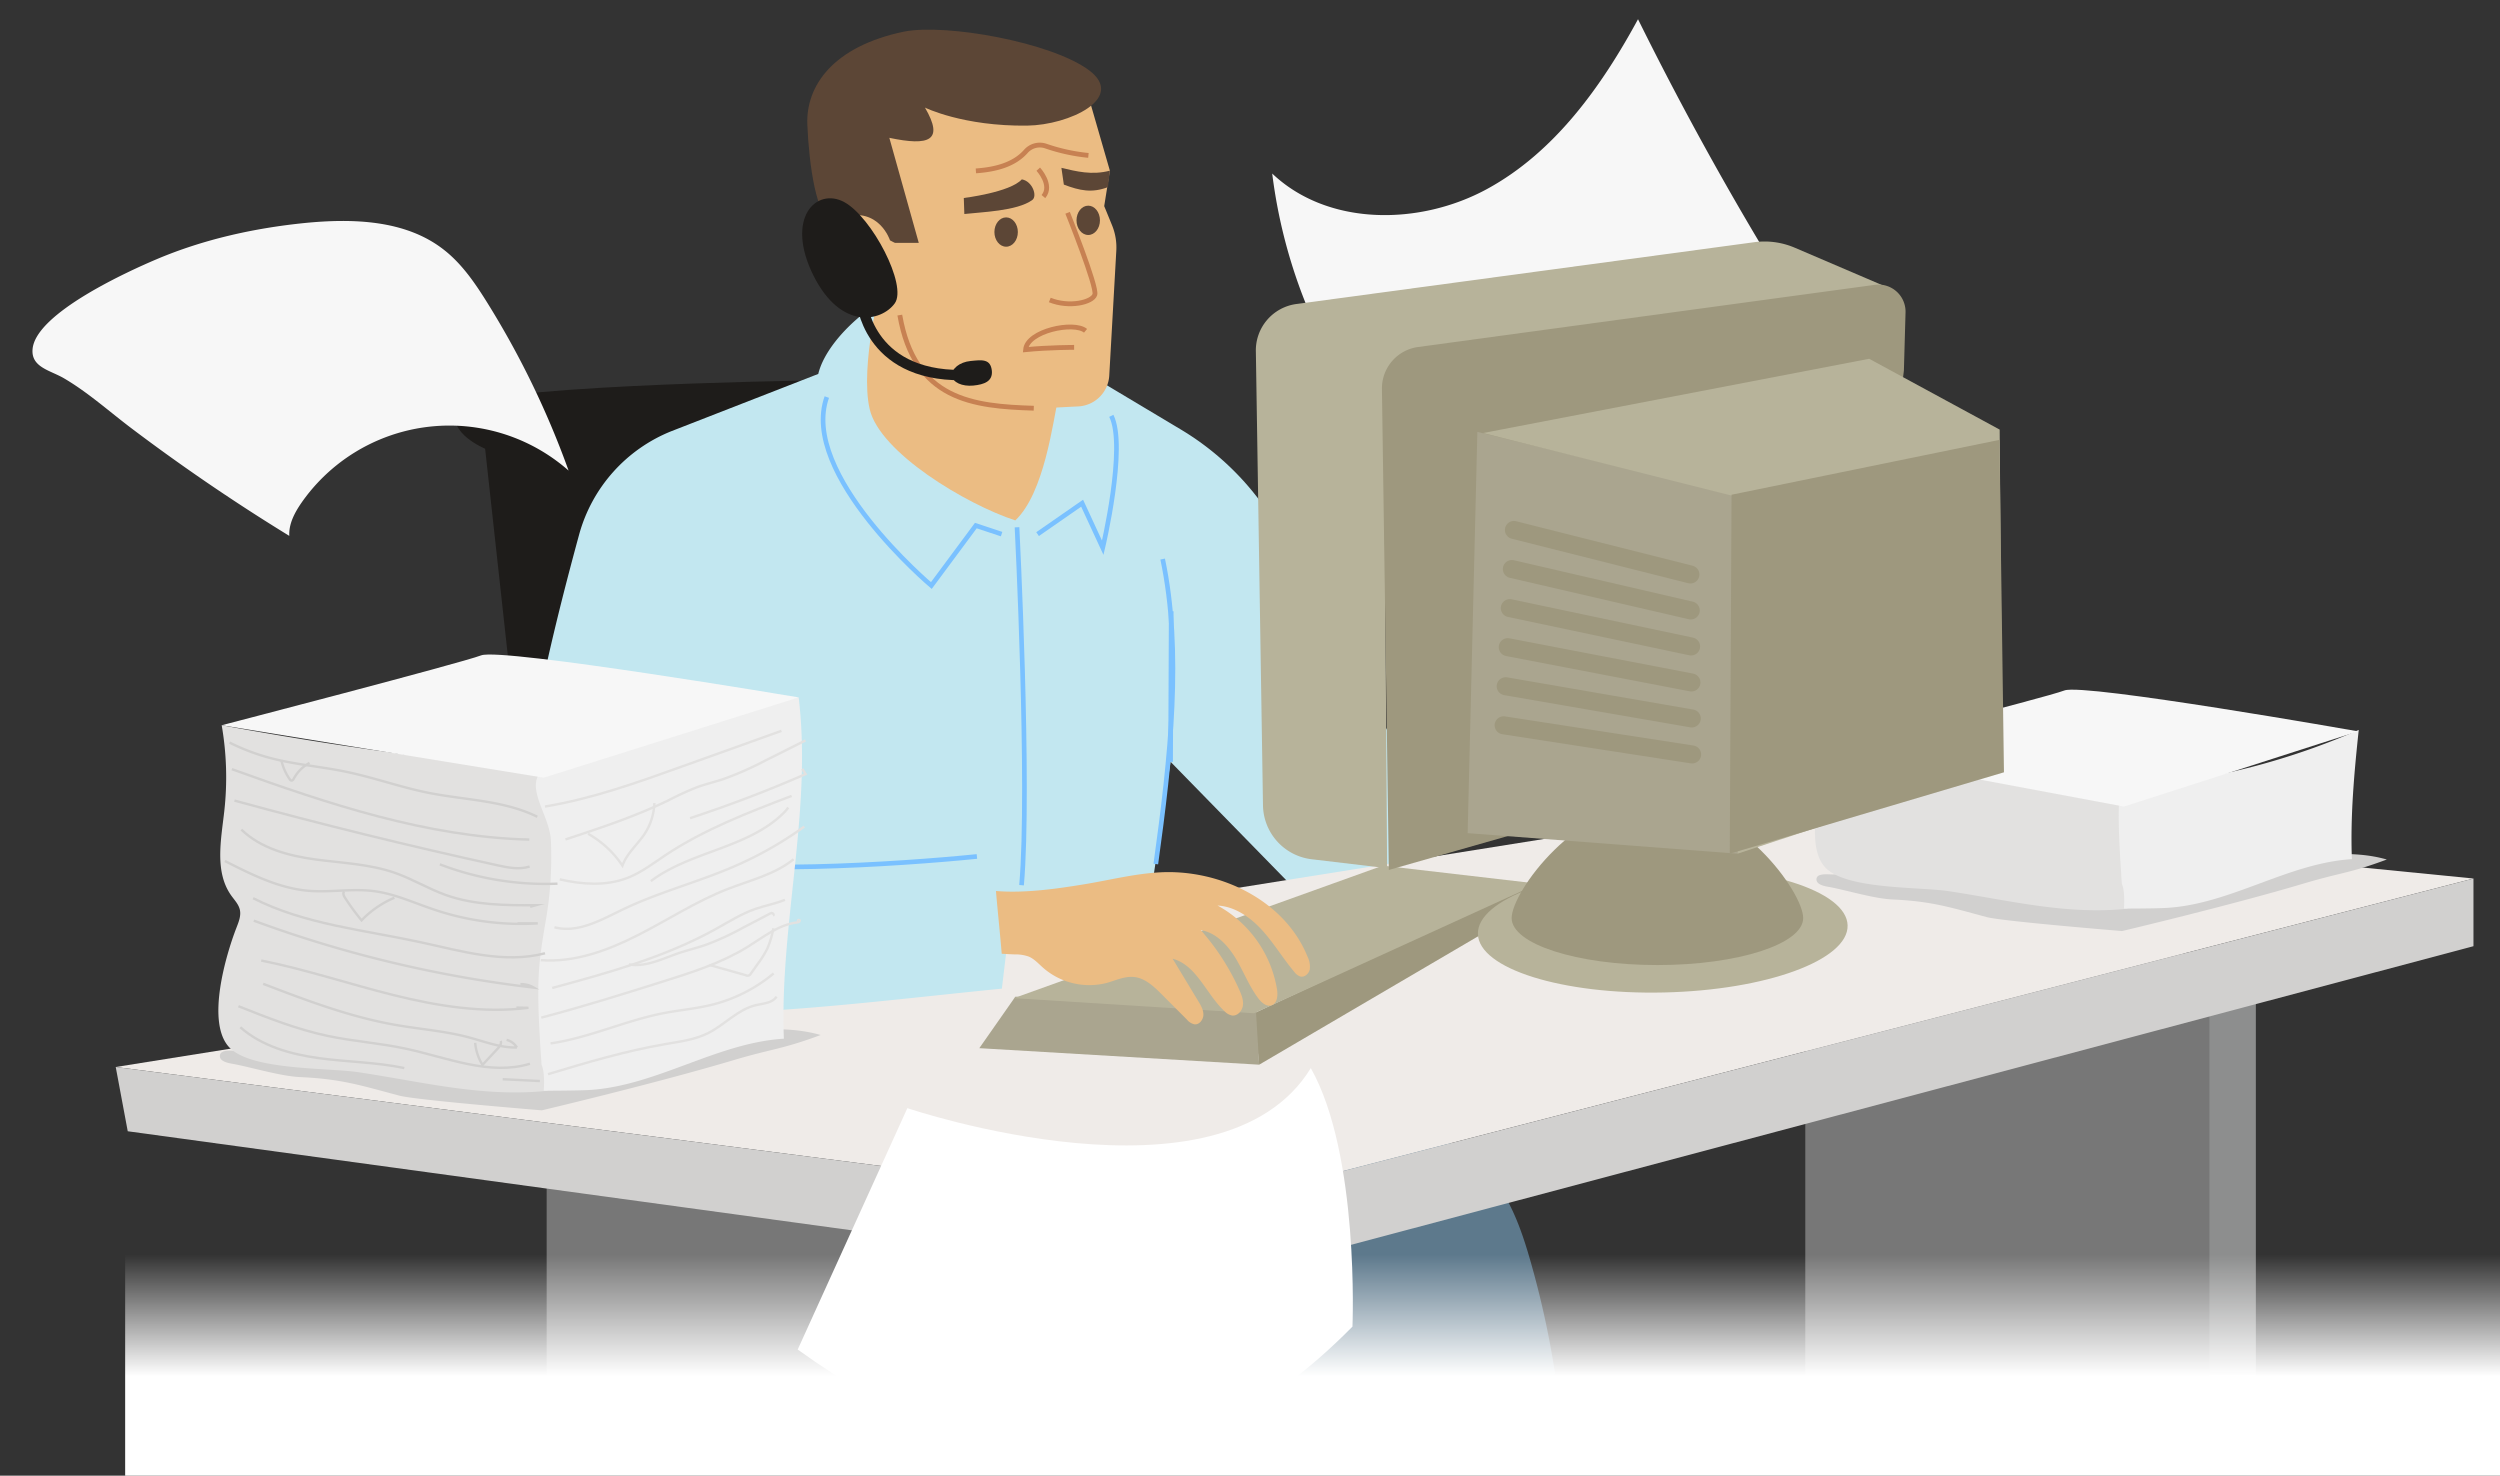 <svg xmlns="http://www.w3.org/2000/svg" xmlns:xlink="http://www.w3.org/1999/xlink" viewBox="0 0 970.38 572.79"><rect x="0" y="0" width="970.38" height="572.79" fill="#333333" stroke="none"/><defs><style>.cls-1{fill:#5d798c;}.cls-2{fill:#777;}.cls-3{fill:#8d8e8e;}.cls-4{fill:#f7f7f7;}.cls-13,.cls-16,.cls-17,.cls-20,.cls-21,.cls-22,.cls-5{fill:none;}.cls-6{fill:#c2e7f0;}.cls-7{fill:#efebe8;}.cls-8{fill:#9e987e;}.cls-9{fill:#aaa58f;}.cls-10{fill:#d1d0cf;}.cls-11{fill:#b7b39a;}.cls-12{fill:#1e1c1a;}.cls-13{stroke:#7ac1ff;stroke-width:1.81px;}.cls-14{fill:#ebbc83;}.cls-15{fill:#5c4636;}.cls-16{stroke:#c78152;stroke-width:1.87px;}.cls-16,.cls-17,.cls-20,.cls-21,.cls-22{stroke-miterlimit:10;}.cls-17{stroke:#1e1c1a;stroke-width:4px;}.cls-18{fill:#e2e1e0;}.cls-19{fill:#efefef;}.cls-20{stroke:#9e987e;stroke-linecap:round;stroke-width:7px;}.cls-21{stroke:#e2e1e0;}.cls-21,.cls-22{stroke-width:0.94px;}.cls-22{stroke:#d1d0cf;}.cls-23{fill:url(#linear-gradient);}.cls-24{fill:#fff;}</style><linearGradient id="linear-gradient" x1="509.48" y1="572.79" x2="509.48" y2="486.99" gradientUnits="userSpaceOnUse"><stop offset="0.45" stop-color="#fff"/><stop offset="1" stop-color="#fff" stop-opacity="0"/></linearGradient></defs><g id="Layer_2" data-name="Layer 2"><path class="cls-1" d="M466.26,418.47c9.51-3.28,20-1.1,29.7,1.42a463.63,463.63,0,0,1,47,14.9c12.61,4.75,25.44,10.34,34.52,20.31,8.59,9.44,13,21.9,16.51,34.17a355.76,355.76,0,0,1,9.66,44.16c-27.24,7.93-54.76,15.92-83.08,17.56-20.27,1.18-40.58-.93-60.77-3l-63.52-6.6c-2.23-.23-4.59-.51-6.39-1.84-2.16-1.6-3.06-4.34-3.85-6.9q-8.22-26.81-16.45-53.62c-1.54-5-3.09-10.2-2.37-15.39,1.72-12.44,15.25-19.36,27.43-22.42,26.45-6.63,54.89-5.11,80.13-15.42,8.37-3.42,16.72-8.19,25.74-7.62"/><polygon class="cls-2" points="212.19 447.08 212.19 545.85 372.5 566.8 371.64 474.02 212.19 447.08"/><rect class="cls-3" x="369.07" y="472.03" width="18" height="94.77"/><polygon class="cls-2" points="700.73 345.33 700.73 558.82 861.04 543.86 860.18 372.26 700.73 345.33"/><rect class="cls-3" x="857.61" y="370.27" width="18" height="164.61"/><path class="cls-4" d="M556.53,190.43A202.68,202.68,0,0,1,493.81,67.36c21.62,20.53,57.23,20.25,83.4,6s44.37-39.7,58.59-65.9q25.35,51.24,55.25,100.05a9.23,9.23,0,0,1,1.79,4.67c0,2.48-2,4.47-3.8,6.14A323.42,323.42,0,0,1,592.46,179c-7.24,2.92-14.76,5.61-22.56,5.75s-16-2.66-20.7-8.92"/><rect id="SVGID" class="cls-5" x="132.68" y="21.52" width="551.28" height="384.66"/><path class="cls-6" d="M394,145.46l30.9,1.26,33.31,19.91a106.83,106.83,0,0,1,39.28,41L563.09,329l-55,21.69-53.74-55-8.17,54.91-132.08,7-64.32-18.13,49.65-142.09,25.77-36.25,73.43-6.81Z"/><polygon class="cls-7" points="44.92 414.16 678.08 313.07 960.08 341 466.58 468.7 44.92 414.16"/><polygon class="cls-8" points="594.95 350.98 488.75 413.26 486.75 393.3 595.61 342.33 594.95 350.98"/><polygon class="cls-9" points="380.12 406.85 394.09 386.89 487.2 387.56 488.75 413.26 380.12 406.85"/><polygon class="cls-10" points="960.08 341 960.08 367.27 472.57 496.97 49.58 439.1 44.92 414.16 466.58 468.7 960.08 341"/><path class="cls-11" d="M393.53,387.44l93.22,5.86L596.94,343l-60.23-7Z"/><path class="cls-12" d="M201.3,292.68l-13-118.51s-14.88-6.08-11.1-15.3S311,147.76,311,147.76L216.69,318.25Z"/><path class="cls-6" d="M317.61,145.14l-57,22.22a60.45,60.45,0,0,0-35.82,40.13c-18.64,68.42-31.42,131.82-17.91,172.06,30.38,23.15,109.35,11.42,182,4.19l3.66-30.7c-42.42-10.69-81.07-23.69-110.29-19.29l58.86-167s7.67-51.92,4.74-51.19C338.64,117.32,320.85,131.73,317.61,145.14Z"/><path class="cls-13" d="M281.49,268.67l-8.23,65.83"/><path class="cls-14" d="M342.21,109.56s-8.53,32.34-4.65,49.21,37.36,36.95,56.53,43.23c11.31-10.64,14.63-38.57,16.63-47.22Z"/><path class="cls-14" d="M420,28.83,430.8,66.24,428.6,80l3,7.33a22.73,22.73,0,0,1,1.68,10.27l-2.72,48.2a12.71,12.71,0,0,1-12,11.95l-17.28.84L364.6,147l-19.49-25.88L336.52,82.8,348.78,90s-15.08-45.37-3.56-51.87a68.94,68.94,0,0,1,21.58-8S406.39,43.19,420,28.83Z"/><path class="cls-15" d="M323,84.89c-6,.53-9-21.16-9.63-36.46-.63-15.09,9.95-30.39,37.49-36.15,16.45-3.25,57.41,4.19,71.86,15s-7.75,21.27-24,21.48c-24.93.32-39.7-7-39.7-7,7.55,12.89,1.68,15-13.82,11.74l11.42,40.76H341C341,94.11,335.27,82.8,323,84.89Z"/><path class="cls-14" d="M345.46,93.29s-4.19-13-18.12-9.11c-14.77,4.19-14.67,44.53,22.1,37.09S345.46,93.29,345.46,93.29Z"/><path class="cls-16" d="M414.39,82.6s11.53,28.71,10.58,31.75-10,5.13-17.49,2.09"/><path class="cls-16" d="M421.36,128.4c-4.52-3.77-22.61,0-23.28,7.32,9.09-.89,18.84-.89,18.84-.89"/><path class="cls-16" d="M401.26,158.45c-23.57-.73-46.3-3.14-52-36.15"/><path class="cls-15" d="M374.1,76.85s17.95-2.17,22.52-7.23c4.12.7,6.12,6.46,4.08,8-5.89,4.34-20.13,4.71-26.39,5.45Z"/><path class="cls-15" d="M412.93,71.65l-.94-6.5c5.75,1.35,11.81,2.95,18.81,1.09l-.74,6.39C423.8,75,419.12,74,412.93,71.65Z"/><path class="cls-12" d="M385,144c.32,4-2.93,5.24-7.23,5.66s-8.06-1.26-8.27-3.88,2.93-5.24,7.23-5.66S384.53,139.13,385,144Z"/><path class="cls-17" d="M334.36,116.45s2.08,29.47,39,29.14"/><path class="cls-12" d="M347.27,117.79c5.09-6.86-8.86-33.58-19.62-39.37s-23,6.15-11.93,28.49C326.47,128.43,342.19,124.77,347.27,117.79Z"/><path class="cls-13" d="M379.19,332.44c-30.51,3.09-97.29,7.4-120.33,0"/><ellipse class="cls-15" cx="390.53" cy="90.07" rx="4.55" ry="5.69"/><ellipse class="cls-15" cx="422.4" cy="85.52" rx="4.55" ry="5.69"/><path class="cls-16" d="M403,65.66s5.76,6.21,2,10.64"/><path class="cls-16" d="M378.79,66.33c8.13-.56,15-2.6,19.39-7.56a7.2,7.2,0,0,1,7.95-2,72.22,72.22,0,0,0,16.34,3.55"/><path class="cls-14" d="M507.56,371.42c-8.69-21.69-33.57-33.94-56.91-32.84-10.14.49-20,3.06-30.07,4.7-10.22,1.67-22.86,3.51-34,2.56.69,8.13,1.57,16.24,2.24,24.36,1.63.1,3.25.19,4.88.25a15.77,15.77,0,0,1,5.56.83c2.2.91,3.83,2.78,5.62,4.36a27.25,27.25,0,0,0,24.91,5.83c3.44-1,6.84-2.61,10.39-2.25,4.27.44,7.66,3.65,10.7,6.69l9.83,9.85a5.19,5.19,0,0,0,2.95,1.84c1.9.19,3.42-1.83,3.44-3.74s-1-3.65-2-5.28l-9.95-16.46c9.37,2.54,13,13.7,20.1,20.34a5.57,5.57,0,0,0,3,1.72c2.09.23,3.89-1.78,4.18-3.86s-.51-4.14-1.37-6.06a90.85,90.85,0,0,0-15-23.26c5.91,1,10.45,5.81,13.54,10.93s5.23,10.84,8.84,15.62c1.24,1.65,3.18,3.32,5.13,2.66,2.24-.77,2.47-3.82,2.11-6.16a45.54,45.54,0,0,0-23.08-32.56c6.79.36,12.8,4.61,17.36,9.64s8.06,10.95,12.45,16.14a4.82,4.82,0,0,0,2.37,1.78c1.63.37,3.24-1.11,3.6-2.74A8.53,8.53,0,0,0,507.56,371.42Z"/><path class="cls-13" d="M394.76,204.66s5.08,100.79,1.76,138.93"/><ellipse class="cls-11" cx="645.41" cy="360.84" rx="71.77" ry="24.38" transform="translate(-8.15 14.98) rotate(-1.32)"/><path class="cls-10" d="M734.51,349.13c15.23.7,22,2.93,36.66,6.85,6.14,1.63,52.51,5.41,52.51,5.41S865.54,351.48,894,343c14.83-4.43,18-4,32.45-9.38-14-4-29.06-1.46-43.56.44l-53.49,7a264.43,264.43,0,0,1-26.33,2.55c-16.48.49-32.86-2.11-49.29-3.46a326.62,326.62,0,0,0-42.09-.74c-1.89.09-6.48-.71-6.62,1.81s4.15,2.89,5.84,3.23C717.55,345.8,727.75,348.81,734.51,349.13Z"/><path class="cls-18" d="M824.92,311.62a36.46,36.46,0,0,1-10.67-1.07c-6.88-1.53-13.66-3.09-20.61-4.33-17-3.05-33.82-6.8-50.85-9.47-8.34-1.31-16.71-2.42-25.09-3.42-2.17-.26-4.33-.56-6.42-1l-.15.38c-3.82,9.85-11.37,35.1-2.48,44.17,8.23,8.4,36.19,7.33,47.52,9,23.66,3.56,45.88,9.34,69.67,6.83C823.76,339.37,824.05,325.55,824.92,311.62Z"/><path class="cls-19" d="M915.55,283.31A274.89,274.89,0,0,1,880.26,296c-8.41,2.43-16.91,4.29-25.48,6.06-4.38.91-9,1.57-13.23,3-3.23,1.1-6.08,3.11-9.16,4.56a21.65,21.65,0,0,1-9.91,2c-.28,7.36.08,16.28,1.12,31.48,1.36,2.79.8,9.57.8,9.57s12.68,0,16.7-.28c24.8-1.47,47-17.37,71.79-18.91C912.25,316.79,913.78,300,915.55,283.31Z"/><path class="cls-4" d="M710.82,291.8s82.93-20.91,90.5-23.8,113.94,15.87,113.94,15.87l-90.86,29.2Z"/><path class="cls-8" d="M699.91,356.34c0,10.08-25.33,18.25-56.58,18.25s-56.58-8.17-56.58-18.25,25.33-45.26,56.58-45.26S699.91,346.26,699.91,356.34Z"/><path class="cls-11" d="M732.62,111.55l-36-15.41A29.79,29.79,0,0,0,681,94L503.2,118a18.16,18.16,0,0,0-15.74,18.3l2.77,176.29a21.42,21.42,0,0,0,18.9,20.93L538.41,337l-1.22-184.17A18.19,18.19,0,0,1,553,134.7Z"/><path class="cls-8" d="M536.4,151l2.68,186.68L728,283.81l6-98.43,5-41.57.64-22.52a10.52,10.52,0,0,0-11.93-10.73L550.43,134.69A16.22,16.22,0,0,0,536.4,151Z"/><polygon class="cls-9" points="573.44 167.64 569.67 323.38 674.42 331.36 673.42 192.03 573.44 167.64"/><polygon class="cls-11" points="776.18 166.75 725.52 139.26 575.66 168.08 673.42 192.69 674.42 331.36 777.18 297.44 776.18 166.75"/><polygon class="cls-8" points="672.1 192.03 671.41 331.36 777.84 299.77 776.07 170.74 672.1 192.03"/><path class="cls-13" d="M402.74,207.32l17.29-12,8,17.29s9.31-39.24,3.33-51.21"/><path class="cls-13" d="M388.77,207.32l-10-3.32L361.5,227.28s-51.21-43.23-40.57-73.16"/><line class="cls-13" x1="454.36" y1="295.72" x2="454.61" y2="237.25"/><line class="cls-20" x1="587.63" y1="205.71" x2="656.13" y2="222.98"/><line class="cls-20" x1="586.83" y1="220.87" x2="656.27" y2="236.95"/><line class="cls-20" x1="586.03" y1="236.04" x2="656.4" y2="250.92"/><line class="cls-20" x1="585.24" y1="251.2" x2="656.53" y2="264.9"/><line class="cls-20" x1="584.44" y1="266.37" x2="656.66" y2="278.87"/><line class="cls-20" x1="583.64" y1="281.53" x2="656.8" y2="292.84"/><path class="cls-13" d="M451.29,217c7.55,35.95,3.09,76.9-2.66,118.38"/><path class="cls-10" d="M116.39,418.07c16,.74,23.14,3.08,38.62,7.21,6.46,1.73,55.3,5.7,55.3,5.7s44.1-10.44,74.06-19.37c15.62-4.66,18.92-4.2,34.18-9.87-14.79-4.21-30.61-1.54-45.88.46l-56.35,7.39c-9.21,1.2-18.44,2.41-27.73,2.69-17.35.52-34.61-2.23-51.91-3.65a345.18,345.18,0,0,0-44.33-.77c-2,.09-6.83-.76-7,1.9s4.38,3,6.15,3.4C98.53,414.57,109.27,417.74,116.39,418.07Z"/><path class="cls-18" d="M91.76,360.14c.88-2.27,1.88-4.69,1.33-7.06-.48-2.08-2.06-3.69-3.3-5.43-6.55-9.13-4-21.58-2.74-32.74a118,118,0,0,0-1-33.41q62.08,11.5,125,17.42c9.41,39.75-4.76,84.1,1.51,124.46-25.06,2.65-48.46-3.44-73.38-7.19-11.94-1.8-41.39-.67-50.06-9.53C79.79,397.11,87.74,370.52,91.76,360.14Z"/><path class="cls-19" d="M271.2,279.75,310,270.69c5.32,44-7.44,88.23-5.74,132.48-26.12,1.62-49.49,18.37-75.61,19.92-4.24.25-17.6.29-17.6.29s.59-7.13-.84-10.08c-2.2-32.07-1.51-37.59,1.73-56.53a142.9,142.9,0,0,0,1.88-30.64c-.44-9.53-10.14-20.45-3.53-26.93C222.77,287,255,283.54,271.2,279.75Z"/><path class="cls-4" d="M86.05,281.5s92.74-24.08,100.72-27.12S310,270.69,310,270.69l-98.95,31.17Z"/><path class="cls-21" d="M211.54,313.06c18.19-3,35.67-9.26,53-15.48l38.77-13.9"/><path class="cls-21" d="M219.49,325.83c13.48-4.44,27-8.89,39.79-15.09a122,122,0,0,1,11.21-5.16c3.26-1.19,6.66-2,10-3.08a124.59,124.59,0,0,0,16.74-7.38l15.4-7.71"/><path class="cls-21" d="M217.27,341.33c8.69,2,18,2.66,26.34-.59,5.27-2.05,9.81-5.55,14.51-8.69,15.09-10.07,32.2-16.63,49.14-23.12"/><path class="cls-21" d="M252.64,342c15.23-11.44,36.75-12.68,50.69-25.65a18.25,18.25,0,0,0,2.64-2.92"/><path class="cls-21" d="M228.26,323.63A39.23,39.23,0,0,1,241.6,336c1.7-4.8,5.92-8.21,8.7-12.47A23.26,23.26,0,0,0,254,311.71"/><path class="cls-21" d="M215.22,359.92c9,2.4,18-2.8,26.38-6.84,14.18-6.83,29.59-10.74,44-17.05a143.6,143.6,0,0,0,26.58-15.19"/><path class="cls-21" d="M267.84,317.57q22.82-7.49,44.85-17.1l-1.28-2.05"/><path class="cls-21" d="M209.92,372.68c13.05,1,25.88-3.72,37.55-9.64s22.71-13.18,34.9-17.94c8.79-3.43,18.32-5.65,25.66-11.57"/><path class="cls-21" d="M214.33,383.49c21.74-5.91,43.73-11.92,63.43-22.85,5.06-2.81,10-5.95,15.46-7.85,3.78-1.31,7.76-2,11.46-3.52"/><path class="cls-21" d="M210.09,395c15.75-4.15,31.29-9,46.83-13.9,11.44-3.59,23-7.24,33.24-13.55,6.12-3.78,12-8.61,19.16-9.5.46-.06,1.05-.2,1.11-.67s-.95-.33-.61,0"/><path class="cls-21" d="M300.08,355.42c.35-.22.13-.83-.27-.95a1.65,1.65,0,0,0-1.18.27l-10.34,5.41a106.18,106.18,0,0,1-14.43,6.63c-3.37,1.15-6.84,2-10.21,3.11-6.41,2.18-12.88,5.6-19.55,4.47"/><path class="cls-21" d="M275.37,374.57l14.05,3.94a1.41,1.41,0,0,0,2-.58l2.78-3.9a38.06,38.06,0,0,0,3.64-5.85,37.52,37.52,0,0,0,2.37-7.88"/><path class="cls-21" d="M213.71,405c15-2.17,29-8.87,43.92-11.75,6.22-1.2,12.58-1.74,18.73-3.26a59.89,59.89,0,0,0,23.92-12.14"/><path class="cls-21" d="M212.71,416.94c15-4.51,30-9,45.44-11.65,5.67-1,11.5-1.69,16.65-4.26,6.47-3.24,11.59-9.24,18.63-10.88,2.9-.67,6.39-.8,8-3.3"/><path class="cls-22" d="M89.11,288.24a83,83,0,0,0,16.35,6.13c9.45,2.44,19.24,3.2,28.79,5.18,10.87,2.25,21.37,6.07,32.26,8.23,13.89,2.75,28.57,2.87,41.36,8.93l.68.33"/><path class="cls-22" d="M90,298.56c37.38,13.46,75.73,26.35,115.45,27.33l-2-.11"/><path class="cls-22" d="M91,310.75q50.66,13.85,102,25.1c4.15.91,8.53,1.8,12.57.5"/><path class="cls-22" d="M93.68,322c7.52,7.32,18.29,10.16,28.69,11.59s21.07,1.75,31,5.24c6.76,2.39,12.95,6.18,19.7,8.59,11.08,3.94,23.12,4,34.88,3.95l-2.17.6"/><path class="cls-22" d="M170.73,335.5A114.6,114.6,0,0,0,216.39,343"/><path class="cls-22" d="M87.29,334.2c10.28,5.23,20.89,10.56,32.38,11.56,8.54.74,17.19-1,25.69.17,7.61,1,14.72,4.25,22,6.74a105.37,105.37,0,0,0,41.38,5.74l-7.9,0"/><path class="cls-22" d="M98.24,348.64c20,10.18,43,12.32,65,17.09,16,3.48,32.51,8.43,48.31,4.29"/><path class="cls-22" d="M98.5,357.35a471.57,471.57,0,0,0,108.72,26A9.68,9.68,0,0,0,202,382"/><path class="cls-22" d="M101.4,372.83c17.32,3.47,34.12,9.13,51.27,13.4s34.93,7.16,52.45,4.95l-4.68-.08"/><path class="cls-22" d="M102.14,381.88c16.89,6.45,33.91,12.94,51.73,16,9.36,1.63,18.9,2.32,28.08,4.77,6.18,1.65,12.3,4.11,18.69,3.93a6.6,6.6,0,0,0-4-2.95"/><path class="cls-22" d="M92.55,390.57c11.33,4.49,22.72,9,34.63,11.52,10,2.12,20.25,2.8,30.24,4.94,16.06,3.44,32.56,10.62,48.28,5.87"/><path class="cls-22" d="M195.12,418.91l14.43.7"/><path class="cls-22" d="M93.28,398.73c8.31,7.36,19.56,10.49,30.57,12s22.21,1.54,33.08,3.84"/><path class="cls-22" d="M133.63,346c-.66.59-.23,1.68.26,2.42a92.62,92.62,0,0,0,6.45,8.82,37.85,37.85,0,0,1,12.74-8.76"/><path class="cls-22" d="M109.18,295a21.22,21.22,0,0,0,3.25,7.43,1.09,1.09,0,0,0,.66.54c.46.07.79-.42,1-.83a14.73,14.73,0,0,1,6.06-6"/><path class="cls-22" d="M184.44,404.78a19.45,19.45,0,0,0,2.84,8.55l5.86-6.27c.79-.84,1.64-2,1.2-3"/><path class="cls-4" d="M112.29,208c-.25-4.69,2.13-9.11,4.83-13A70,70,0,0,1,220.7,182.66a341.7,341.7,0,0,0-31.46-65c-4.8-7.71-10-15.38-17.23-20.93-14.79-11.42-35.14-12-53.74-10.17-19.69,2-39.32,6.35-57.57,14.1-10.83,4.6-46.71,20.83-48.05,34.77-.69,7.17,6.88,8.29,12.22,11.43,9.44,5.54,17.67,13,26.4,19.57Q80.75,188.67,112.29,208Z"/><rect class="cls-23" x="48.58" y="486.99" width="921.8" height="85.8"/><path class="cls-24" d="M309.63,523.83l42.56-93.7s121.89,41.27,156.6-15.54c19,33.63,16.17,100.34,16.17,100.34C454.88,586.1,382.79,576.45,309.63,523.83Z"/></g></svg>